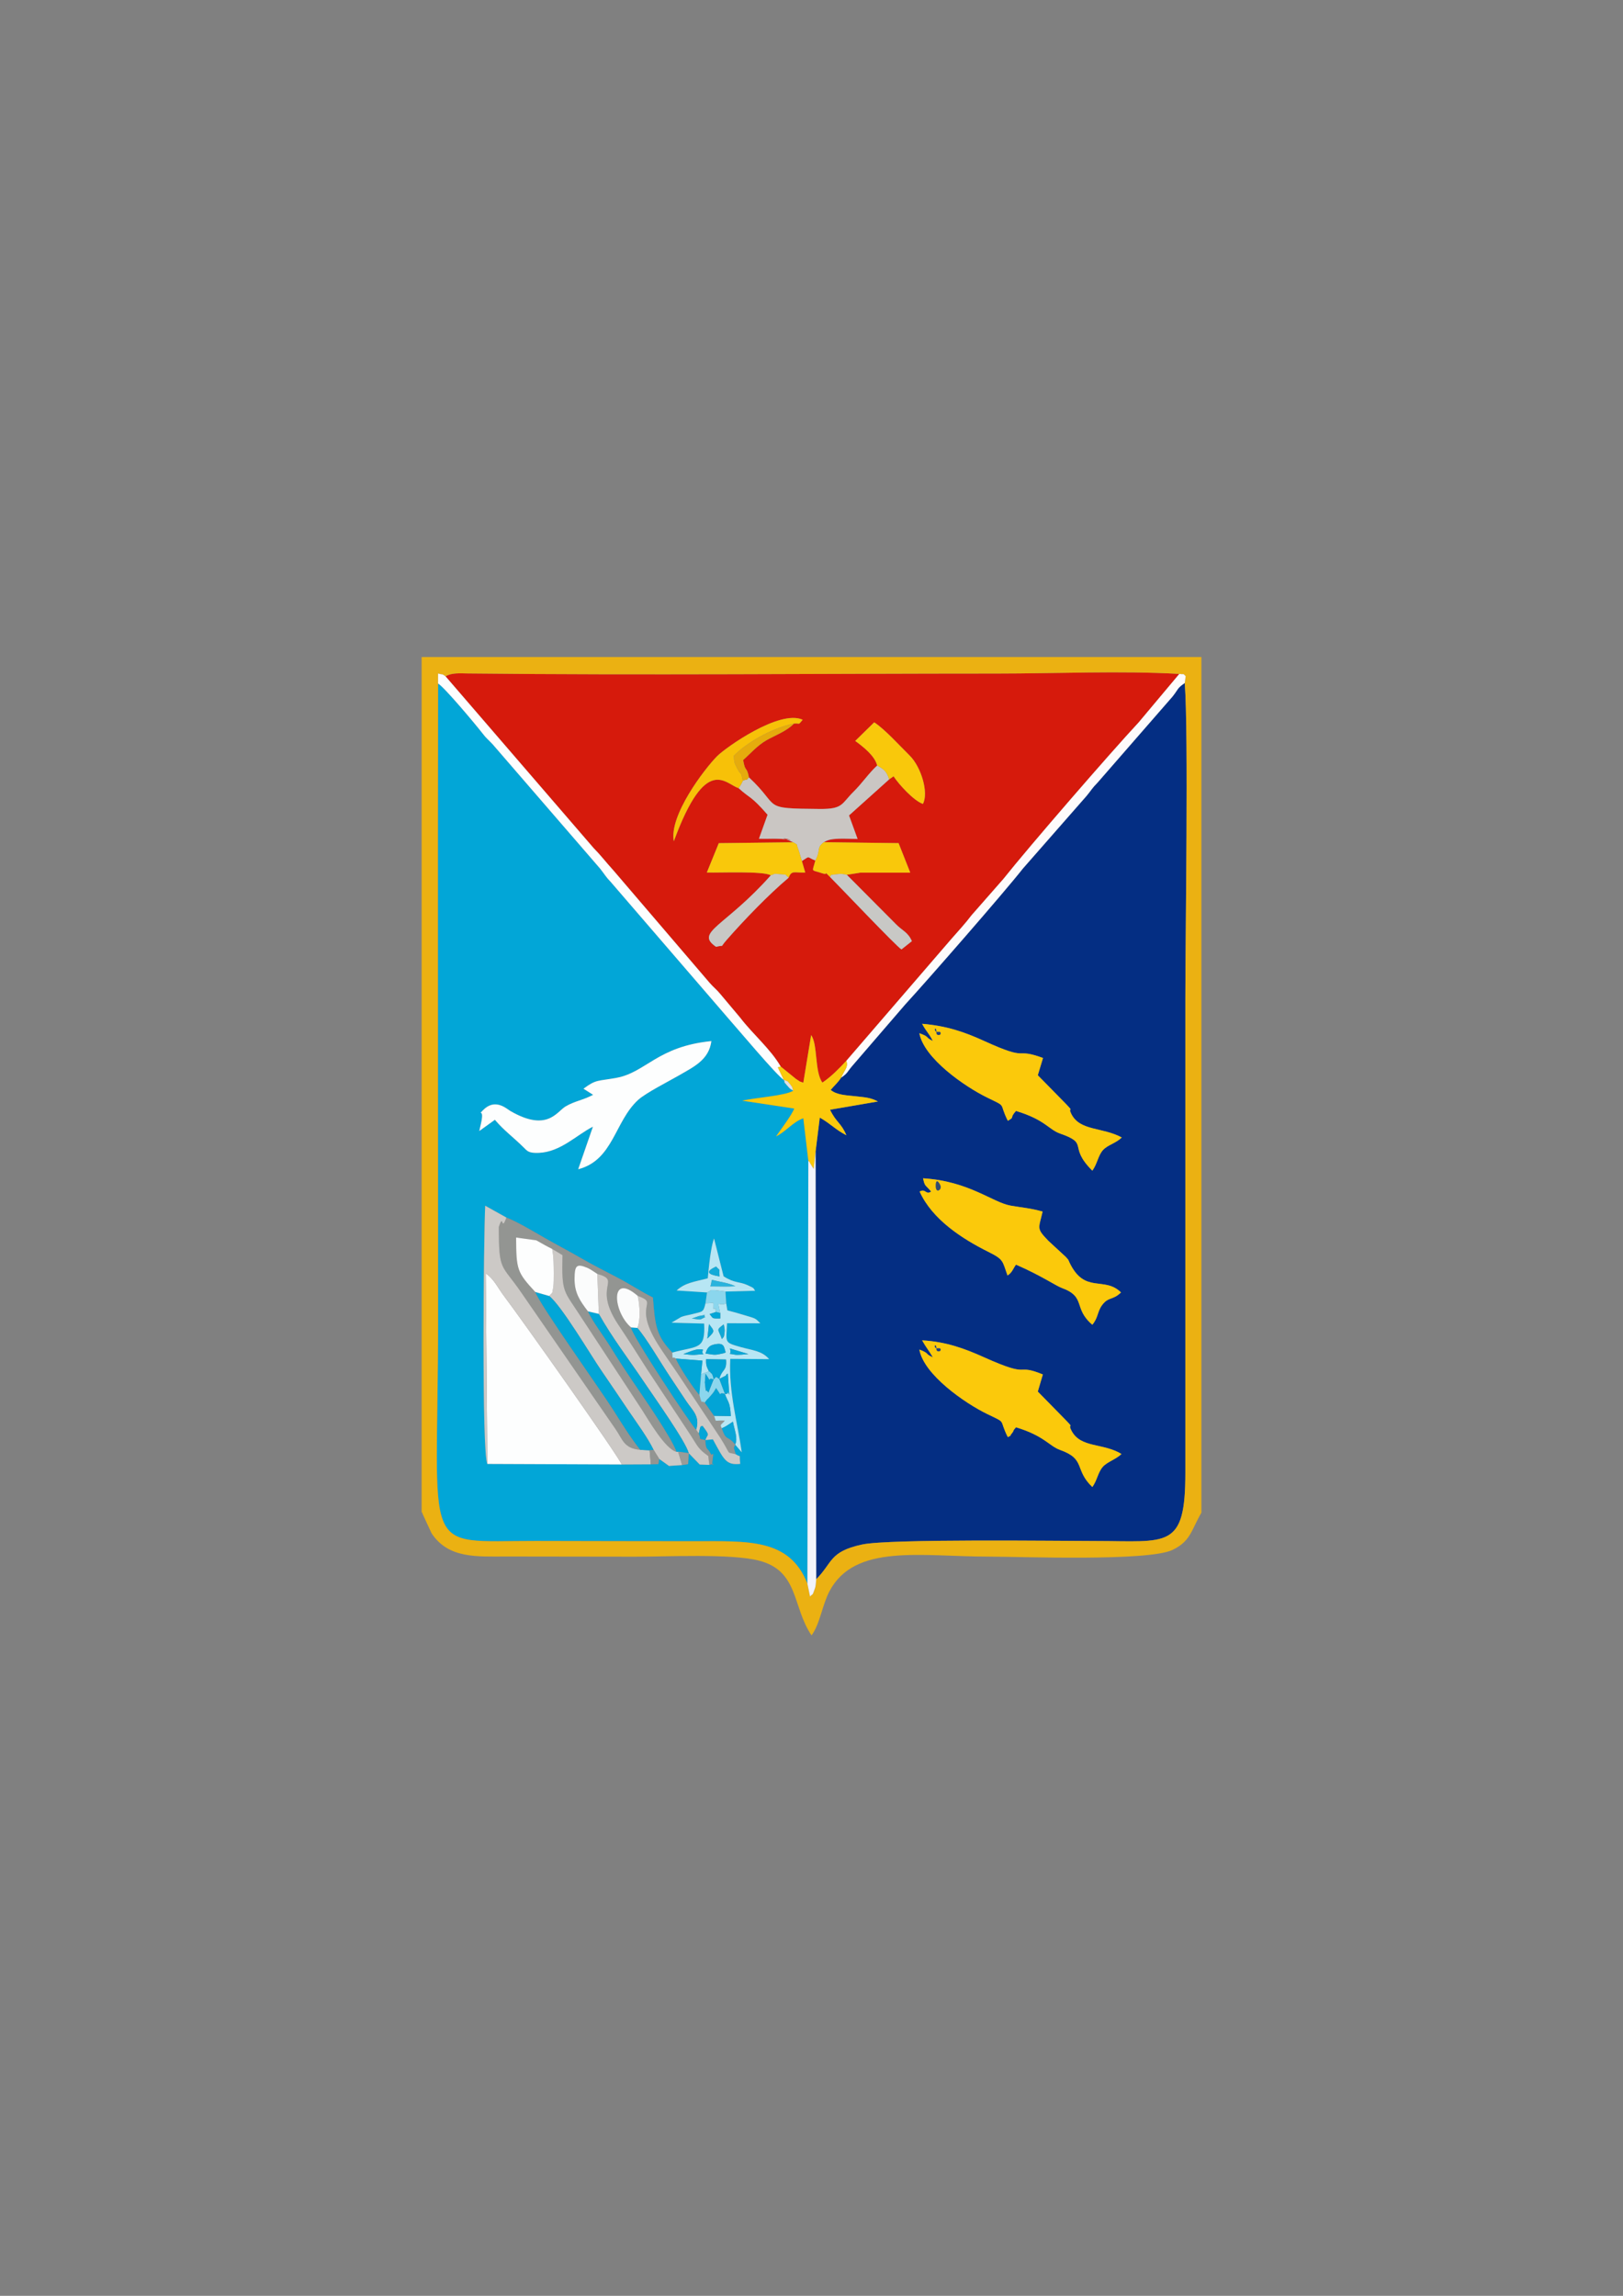 <?xml version="1.0" encoding="UTF-8"?>
<!DOCTYPE svg PUBLIC "-//W3C//DTD SVG 1.1//EN" "http://www.w3.org/Graphics/SVG/1.1/DTD/svg11.dtd">
<!-- Creator: CorelDRAW X5 -->
<svg xmlns="http://www.w3.org/2000/svg" xml:space="preserve" width="210mm" height="297mm" style="shape-rendering:geometricPrecision; text-rendering:geometricPrecision; image-rendering:optimizeQuality; fill-rule:evenodd; clip-rule:evenodd"
viewBox="0 0 210 297"
 xmlns:xlink="http://www.w3.org/1999/xlink">
 <rect x="0" y="0" width="210" height="297" fill="#808080" stroke="none"/>
 <defs>
  <style type="text/css">
   <![CDATA[
    .fil22 {fill:#00A1D5}
    .fil17 {fill:#02A4D6}
    .fil1 {fill:#02A6D7}
    .fil0 {fill:#042E83}
    .fil19 {fill:#09A7D8}
    .fil24 {fill:#10A8D6}
    .fil23 {fill:#13ABD9}
    .fil27 {fill:#1DAEDA}
    .fil28 {fill:#234175}
    .fil21 {fill:#29B3DD}
    .fil25 {fill:#334B6D}
    .fil18 {fill:#8BD6ED}
    .fil5 {fill:#939592}
    .fil20 {fill:#9B9C99}
    .fil12 {fill:#B7E6F4}
    .fil14 {fill:#C8C8C5}
    .fil9 {fill:#CAC6C3}
    .fil7 {fill:#CCC9C6}
    .fil2 {fill:#D61A0C}
    .fil26 {fill:#DCE0E4}
    .fil16 {fill:#E5AB0D}
    .fil3 {fill:#EBB112}
    .fil10 {fill:#F2F4FA}
    .fil13 {fill:#F7C108}
    .fil11 {fill:#F9C80B}
    .fil6 {fill:#FBC90B}
    .fil15 {fill:#FBFCFC}
    .fil4 {fill:#FDFEFE}
    .fil8 {fill:#FEFBFB}
   ]]>
  </style>
 </defs>
 <g id="Layer_x0020_1">
  <g id="_197200040">
   <path id="_357217552" class="fil0" d="M120.702 175.589c-0.535,-0.917 -0.849,-1.225 -1.389,-2.193 3.096,0.183 5.461,1.043 7.993,2.182 6.352,2.857 3.889,0.71 7.629,2.23l-0.654 2.215 3.606 3.677c1.225,1.275 0.196,0.29 0.743,1.36 1.182,2.312 4.08,1.57 6.481,3.039 -0.706,0.681 -1.843,1.022 -2.397,1.636 -0.658,0.73 -0.733,1.745 -1.377,2.638 -2.382,-2.284 -0.794,-3.596 -4.17,-4.799 -1.419,-0.506 -2.031,-1.818 -5.708,-2.931 -0.508,0.563 -0.196,0.377 -0.518,0.766 -0.576,0.696 0.333,0.01 -0.54,0.51 -1.229,-2.454 -0.039,-1.719 -2.667,-2.993 -2.903,-1.407 -8.213,-5.101 -8.776,-8.337 1.415,0.532 0.616,0.508 1.745,1.002zm-0.223 -21.444c-0.812,-0.959 -0.802,-0.612 -1.047,-1.711 5.954,0.364 8.979,3.124 11.339,3.535 1.7,0.296 2.429,0.301 4.13,0.767 -0.511,2.256 -0.848,2.131 0.756,3.795l2.218 2.047c0.465,0.513 0.274,0.266 0.506,0.751 1.973,4.127 4.487,1.715 6.664,3.869 -1.093,1.06 -1.606,0.521 -2.436,1.626 -0.64,0.853 -0.486,1.612 -1.274,2.554 -2.524,-2.159 -0.75,-3.597 -3.965,-4.766 -0.73,-0.266 -2.679,-1.607 -5.912,-3.01 -0.412,0.561 -0.463,0.994 -1.096,1.404 -0.682,-1.9 -0.468,-2.055 -2.47,-3.053 -3.417,-1.704 -7.277,-4.205 -8.902,-7.807 0.819,-0.428 0.785,0.482 1.487,0zm0.223 -19.478c-0.6,-1.162 -0.759,-1.065 -1.389,-2.222 3.125,0.262 5.416,1.027 7.995,2.206 6.094,2.785 3.744,0.789 7.649,2.216l-0.675 2.233 3.607 3.676c1.219,1.276 0.196,0.293 0.745,1.359 1.132,2.2 3.977,1.653 6.512,3.014 -0.78,0.776 -1.831,0.956 -2.444,1.648 -0.62,0.701 -0.717,1.754 -1.363,2.65 -3.23,-3.233 -0.314,-3.456 -4.164,-4.8 -1.507,-0.526 -1.92,-1.78 -5.714,-2.929 -0.928,1.027 -0.058,0.703 -1.058,1.276 -1.229,-2.454 -0.018,-1.709 -2.66,-3.001 -2.919,-1.427 -8.192,-5.076 -8.784,-8.329 1.443,0.52 0.65,0.483 1.745,1.002zm-11.875 4.755c-0.389,0.613 -0.906,1.055 -1.344,1.578 0.779,0.673 2.119,0.698 3.128,0.813 1.303,0.149 2.001,0.162 2.984,0.683l-6.195 1.066c0.805,1.682 1.432,1.678 2.115,3.306 -1.485,-0.773 -1.974,-1.449 -3.442,-2.289l-0.544 4.392 0.08 55.329c2.141,-2.136 1.662,-3.57 5.936,-4.491 3.53,-0.761 25.643,-0.452 30.145,-0.453 9.414,-0.001 11.696,1.159 11.685,-8.875l-0 -61.383c0,-8.679 0.417,-34.069 -0.078,-40.737 -1.02,0.696 -0.785,0.739 -1.577,1.742l-9.687 11.118c-0.773,0.787 -0.793,0.961 -1.441,1.74l-8.234 9.392c-2.453,3.121 -12.275,14.371 -15.227,17.584l-6.853 7.95c-0.739,0.868 -0.555,0.906 -1.451,1.535z"/>
   <path id="_357215680" class="fil1" d="M93.867 167.084l0.098 1.527 0.154 0.906c0.781,0.193 1.449,0.394 2.227,0.628 1.472,0.443 1.366,0.364 2.034,1.046l-4.308 -0.01c-0.091,2.52 -0.433,2.462 1.734,3.075 1.561,0.442 2.774,0.475 3.714,1.57l-5.028 -0.035c-0.216,4.327 0.934,8.195 1.486,12.084l-0.857 -0.997c-0.181,0.557 -0.28,0.08 0.071,1.25 0.799,0.532 0.4,-0.256 0.588,1.246 -1.854,0.202 -2.105,-0.553 -3.539,-3.171l-0.987 0.092c0.097,1.484 0.27,0.883 0.706,1.783 0.208,0.43 0.453,-0.686 0.222,0.879 -0.159,1.082 0.535,0.19 -0.402,0.55l-1.244 -0.05 -1.423 -1.469 -0.076 1.422 -0.771 0.116 -1.704 0.116 -1.265 -0.904 -0.117 0.679 -0.965 0.015 -3.776 0.019 -17.378 -0.071c-0.745,-1.34 -0.48,-29.512 -0.279,-33.402l2.741 1.53c1.415,0.54 3.715,1.93 4.914,2.616 1.648,0.943 3.074,1.669 4.771,2.655 1.55,0.901 3.261,1.749 4.821,2.573 1.527,0.807 3.088,1.835 4.449,2.498 0.278,3.713 0.473,5.005 2.51,7.127 3.322,-0.913 4.29,-0.307 4.126,-3.755l-4.228 -0.115 1.253 -0.738c0.494,-0.189 0.923,-0.229 1.375,-0.351 1.364,-0.367 1.506,-0.188 1.768,-1.411l0.2 -1.413 -3.933 -0.255c1.096,-1.004 2.236,-1.103 4.032,-1.574 0.257,-3.018 0.568,-4.519 0.808,-5.155l1.236 4.895c1.425,0.915 1.988,0.647 3.09,1.137 1.082,0.481 0.693,0.399 0.999,0.733l-3.848 0.103zm-18.37 -26.242c1.651,-1.236 1.832,-0.958 4.266,-1.407 3.822,-0.706 5.284,-4.058 12.283,-4.754 -0.323,2.427 -2.228,3.297 -4.191,4.436 -1.307,0.758 -4.292,2.262 -5.29,3.177 -3.053,2.796 -3.205,7.792 -7.752,8.966l1.905 -5.505c-2.079,1.038 -4.182,3.277 -7.003,3.386 -1.321,0.051 -1.477,-0.221 -2.01,-0.75 -1.299,-1.291 -2.493,-2.131 -3.673,-3.529l-2.015 1.451c0.128,-0.659 0.302,-1.197 0.352,-1.769 0.085,-0.98 -0.494,-0.251 0.096,-0.892 1.584,-1.661 3.085,-0.209 3.556,0.064 4.782,2.776 6.009,0.1 7.156,-0.579 1.178,-0.697 2.252,-0.808 3.567,-1.504l-1.249 -0.791zm28.973 64.028l0.122 -54.699 -0.65 -5.507c-1.314,0.457 -2.225,1.699 -3.529,2.352 0.637,-0.917 2.075,-2.822 2.35,-3.605l-6.731 -1.021c2.015,-0.421 5.504,-0.626 6.625,-1.285 -0.408,-0.297 -0.267,-0.04 -0.852,-0.722 -0.608,-0.71 -0.078,-0.097 -0.397,-0.705 -0.735,-0.338 -6.136,-6.782 -7.165,-7.929l-15.191 -17.623c-0.692,-0.718 -0.792,-0.989 -1.414,-1.771l-13.902 -16.08c-0.747,-0.787 -0.739,-0.673 -1.353,-1.464 -0.877,-1.129 -4.88,-5.907 -5.699,-6.388 -0.056,27.432 -0.001,54.87 -0.001,82.302 0,31.068 -2.555,28.595 12.688,28.624 6.82,0.013 13.641,0.035 20.461,0.034 6.975,-0.001 12.322,-0.395 14.639,5.487z"/>
   <path id="_194515040" class="fil2" d="M102.724 93.608c-0.847,0.938 -2.561,1.59 -3.536,2.149 -1.2,0.687 -2.063,1.708 -3.033,2.57 0.291,1.688 0.438,0.686 0.752,2.238 4.207,3.915 1.404,4.028 9.175,4.089 3.029,0.024 2.777,-0.672 4.351,-2.224 1.139,-1.123 1.966,-2.396 3.068,-3.402 -0.328,-1.268 -1.785,-2.4 -2.843,-3.178l2.457 -2.405c1.384,0.902 3.268,3.002 4.565,4.275 1.528,1.5 2.505,4.864 1.734,6.279 -1.191,-0.415 -3.103,-2.515 -3.795,-3.572l-0.565 0.394 -5.199 4.669 1.107 3.043c-0.746,0 -1.745,-0.066 -2.449,-0.031 -0.838,0.042 -1.326,0.095 -1.919,0.453l9.673 0.12 1.509 3.816 -6.453 0.001 -1.75 0.279 6.367 6.399c0.792,0.823 1.551,1.016 2.048,2.184l-1.346 1.068c-0.58,-0.304 -8.018,-8.151 -9.248,-9.376 -1.089,-1.05 0.061,-0.112 -1.04,-0.485 -1.455,-0.492 -1.278,-0.041 -0.856,-1.641 -1.229,-0.477 -0.582,-0.646 -1.746,0.065l0.439 1.493c-1.38,0.049 -1.78,-0.336 -2.146,0.665 -2.536,2.127 -5.764,5.465 -8.047,8.078 -0.995,1.138 -0.104,0.54 -1.346,0.865 -2.815,-1.919 1.136,-2.549 7.086,-9.251 -1.036,-0.577 -6.555,-0.315 -8.28,-0.363l1.545 -3.795 9.631 -0.113 -0.555 -0.246c-2.311,-0.691 1.912,0.267 -0.612,-0.159 -0.189,-0.032 -0.819,-0.052 -1.033,-0.056 -0.676,-0.013 -1.453,0.03 -2.231,-0.001l1.109 -3.103c-2.157,-2.495 -2.31,-2.114 -3.744,-3.44 -1.673,-0.486 -4.206,-4.513 -8.384,6.872 -0.646,-3.316 3.977,-9.37 5.596,-11.002 1.098,-1.107 8.095,-6.083 11.078,-4.714 -0.671,0.763 -0.211,0.41 -1.137,0.494zm-1.705 44.37l1.967 1.598c0.925,0.582 0.07,0.139 0.956,0.496l1.012 -6.158c0.869,1.152 0.432,4.758 1.458,6.139 1.166,-0.778 2.244,-1.905 3.102,-2.829l13.594 -15.766c0.861,-0.976 1.82,-2.019 2.599,-3.054l4.12 -4.696c3.311,-4.172 13.866,-16.351 17.5,-20.247l5.263 -6.277c-7.419,-0.434 -16.047,-0.048 -23.6,-0.048 -22.51,0 -46.022,0.233 -68.448,-0.013 -1.002,-0.011 -2.092,-0.113 -2.891,0.37l19.135 22.19c0.99,1.008 1.569,1.801 2.65,2.992l12.371 14.457c0.519,0.602 0.893,0.85 1.373,1.434l2.579 3.069c1.72,2.238 3.909,4.024 5.262,6.344z"/>
   <path id="_357216040" class="fil3" d="M56.683 88.423l0.003 -1.29c0.805,0.226 0.366,-0.039 0.964,0.36 0.799,-0.484 1.889,-0.382 2.891,-0.37 22.426,0.246 45.938,0.013 68.448,0.013 7.553,0 16.181,-0.386 23.6,0.048 0.78,0.111 0.378,-0.126 0.822,0.288l-0.115 0.889c0.495,6.668 0.078,32.058 0.078,40.737l0 61.383c0.01,10.034 -2.271,8.874 -11.685,8.875 -4.502,0.001 -26.614,-0.308 -30.145,0.453 -4.275,0.921 -3.796,2.355 -5.936,4.491 -0.021,0.224 -0.062,0.893 -0.135,1.099 -0.445,1.255 -0.205,0.606 -0.661,1.146l-0.343 -1.674c-2.317,-5.882 -7.663,-5.488 -14.639,-5.487 -6.82,0.001 -13.641,-0.021 -20.461,-0.034 -15.243,-0.029 -12.688,2.443 -12.688,-28.624 0,-27.433 -0.054,-54.871 0.001,-82.302zm-2.13 107.176c0.052,0.088 0.117,0.124 0.139,0.274l1.151 2.486c2.19,3.297 5.874,2.999 9.646,2.999 5.526,-0 11.054,0.009 16.581,0.023 4.241,0.011 12.402,-0.427 16.102,0.504 5.214,1.313 4.322,5.99 6.829,9.675 1.077,-1.408 1.395,-3.952 2.324,-5.708 3.28,-6.198 11.803,-4.481 20.606,-4.48 4.073,0 20.629,0.646 23.782,-0.868 2.358,-1.132 2.414,-2.54 3.735,-4.817l0 -110.688 -100.894 0 0 110.599z"/>
   <path id="_357217720" class="fil4" d="M63.06 189.381l17.378 0.071c-0.287,-0.936 -13.249,-19.202 -15.149,-21.693 -0.895,-1.173 -1.329,-2.26 -2.437,-3.025l0.207 24.646z"/>
   <path id="_357215608" class="fil5" d="M82.846 187.559c-1.23,-1.547 -2.386,-3.407 -3.408,-5.028 -1.771,-2.811 -9.459,-13.555 -10.179,-15.394 -2.35,-2.544 -2.458,-2.871 -2.479,-7.04l2.61 0.357c0.738,0.409 1.337,0.774 2.057,1.114l1.335 0.806c-0.125,4.979 0.175,4.538 2.331,7.902l7.971 12.14c0.824,1.277 3.003,5.082 4.465,5.408 -0.707,-1.954 -4.326,-7.127 -5.682,-9.139 -1.114,-1.652 -1.827,-2.755 -2.905,-4.489 -0.824,-1.327 -2.321,-3.288 -2.888,-4.553 -1.056,-1.383 -1.74,-2.396 -1.733,-4.2 0.007,-1.762 0.258,-2.013 1.68,-1.42 0.299,0.124 0.986,0.591 1.264,0.778 3.246,0.903 -0.686,1.471 2.718,6.573 1.276,1.911 2.434,3.706 3.744,5.791l5.608 8.494c1.007,1.562 0.949,1.725 2.289,2.705l0.135 1.143c0.936,-0.36 0.242,0.533 0.402,-0.55 0.231,-1.566 -0.014,-0.45 -0.222,-0.879 -0.436,-0.899 -0.61,-0.299 -0.706,-1.783 -1.024,-0.341 -0.426,0.213 -0.834,-0.844l-0.343 -0.501c-0.491,-0.374 -8.536,-12.542 -8.418,-13.23 -2.34,-1.969 -2.797,-7.24 0.858,-4.081 2.965,1.078 -0.964,0.876 2.933,6.764 1.074,1.623 2.052,2.978 3.132,4.63l4.638 6.995c1.516,2.421 0.65,1.726 1.973,2.1 -0.351,-1.171 -0.253,-0.693 -0.071,-1.25 -0.98,-1.282 -1.127,-0.335 -1.727,-2.1 -0.275,-0.584 -0.113,-0.356 0.395,-1 -1.578,-0.068 -1.012,0.288 -1.395,-0.616l-1.212 -1.725c-0.582,-0.322 -0.298,0.372 -0.689,-0.976 -0.762,-0.847 -2.664,-3.699 -3.039,-4.707 -0.56,-0.398 -0.388,0.383 -0.465,-0.774 -2.038,-2.122 -2.232,-3.414 -2.51,-7.127 -1.361,-0.663 -2.922,-1.691 -4.449,-2.498 -1.56,-0.824 -3.271,-1.672 -4.821,-2.573 -1.697,-0.986 -3.123,-1.712 -4.771,-2.655 -1.199,-0.686 -3.499,-2.076 -4.914,-2.616 -0.709,2.003 -0.345,-0.737 -0.981,1.221 0,5.867 0.323,4.697 2.961,8.561l12.107 17.538c0.941,1.325 1.072,2.563 3.236,2.729z"/>
   <path id="_357217288" class="fil6" d="M121.078 153.439c-0.006,-1.173 0.505,-0.379 0.624,0.003 0.145,0.465 -0.618,1.01 -0.624,-0.003zm-0.6 0.706c-0.702,0.482 -0.669,-0.428 -1.487,0 1.624,3.603 5.484,6.104 8.902,7.807 2.002,0.998 1.788,1.153 2.47,3.053 0.632,-0.41 0.684,-0.843 1.096,-1.404 3.233,1.403 5.182,2.744 5.912,3.01 3.216,1.17 1.441,2.608 3.965,4.766 0.787,-0.942 0.633,-1.701 1.274,-2.554 0.829,-1.105 1.343,-0.566 2.436,-1.626 -2.177,-2.154 -4.692,0.258 -6.664,-3.869 -0.232,-0.485 -0.041,-0.238 -0.506,-0.751l-2.218 -2.047c-1.604,-1.664 -1.268,-1.539 -0.756,-3.795 -1.702,-0.466 -2.43,-0.471 -4.13,-0.767 -2.36,-0.411 -5.385,-3.171 -11.339,-3.535 0.245,1.099 0.235,0.752 1.047,1.711z"/>
   <path id="_357216904" class="fil6" d="M121.179 174.606c-0.037,-1.248 -0.676,-0.011 0.344,-0.187l0.157 0.057c0.161,0.436 -0.492,0.43 -0.501,0.13zm-0.477 0.983c-1.13,-0.494 -0.33,-0.47 -1.745,-1.002 0.563,3.236 5.873,6.93 8.776,8.337 2.628,1.274 1.438,0.539 2.667,2.993 0.874,-0.499 -0.036,0.186 0.54,-0.51 0.322,-0.389 0.009,-0.203 0.518,-0.766 3.677,1.113 4.289,2.426 5.708,2.931 3.375,1.203 1.788,2.515 4.17,4.799 0.644,-0.893 0.719,-1.908 1.377,-2.638 0.554,-0.614 1.691,-0.955 2.397,-1.636 -2.401,-1.469 -5.299,-0.726 -6.481,-3.039 -0.547,-1.07 0.482,-0.085 -0.743,-1.36l-3.606 -3.677 0.654 -2.215c-3.741,-1.52 -1.278,0.627 -7.629,-2.23 -2.532,-1.139 -4.897,-2 -7.993,-2.182 0.541,0.969 0.854,1.276 1.389,2.193z"/>
   <path id="_357216496" class="fil6" d="M121.179 133.683c-0.038,-1.353 -0.614,-0.016 0.344,-0.2l0.157 0.058c0.161,0.459 -0.493,0.439 -0.501,0.142zm-0.477 0.983c-1.095,-0.519 -0.303,-0.482 -1.745,-1.002 0.591,3.253 5.864,6.902 8.784,8.329 2.643,1.292 1.431,0.547 2.66,3.001 1.001,-0.572 0.13,-0.248 1.058,-1.276 3.794,1.149 4.207,2.402 5.714,2.929 3.85,1.344 0.934,1.567 4.164,4.8 0.646,-0.896 0.743,-1.949 1.363,-2.65 0.613,-0.693 1.665,-0.873 2.444,-1.648 -2.535,-1.362 -5.38,-0.815 -6.512,-3.014 -0.548,-1.066 0.474,-0.083 -0.745,-1.359l-3.607 -3.676 0.675 -2.233c-3.905,-1.427 -1.554,0.568 -7.649,-2.216 -2.579,-1.178 -4.87,-1.944 -7.995,-2.206 0.63,1.157 0.79,1.06 1.389,2.222z"/>
   <path id="_357216400" class="fil4" d="M75.496 140.842l1.249 0.791c-1.316,0.695 -2.389,0.806 -3.567,1.504 -1.147,0.679 -2.374,3.355 -7.156,0.579 -0.471,-0.274 -1.972,-1.725 -3.556,-0.064 -0.59,0.641 -0.011,-0.088 -0.096,0.892 -0.049,0.572 -0.224,1.109 -0.352,1.769l2.015 -1.451c1.18,1.398 2.374,2.238 3.673,3.529 0.533,0.529 0.689,0.801 2.01,0.75 2.821,-0.109 4.923,-2.348 7.003,-3.386l-1.905 5.505c4.546,-1.174 4.699,-6.17 7.752,-8.966 0.998,-0.914 3.983,-2.418 5.29,-3.177 1.963,-1.139 3.868,-2.009 4.191,-4.436 -7,0.696 -8.461,4.049 -12.283,4.754 -2.434,0.449 -2.615,0.171 -4.266,1.407z"/>
   <path id="_357216136" class="fil7" d="M63.06 189.381l-0.207 -24.646c1.108,0.765 1.542,1.851 2.437,3.025 1.899,2.491 14.861,20.757 15.149,21.693l3.776 -0.019 -0.164 -1.813 -1.205 -0.062c-2.164,-0.166 -2.295,-1.404 -3.236,-2.729l-12.107 -17.538c-2.638,-3.864 -2.961,-2.694 -2.961,-8.561 0.636,-1.957 0.272,0.782 0.981,-1.221l-2.741 -1.53c-0.201,3.89 -0.466,32.062 0.279,33.402z"/>
   <path id="_357215824" class="fil4" d="M56.683 88.423c0.819,0.482 4.823,5.26 5.699,6.388 0.614,0.791 0.606,0.677 1.353,1.464l13.902 16.08c0.622,0.781 0.722,1.053 1.414,1.771l15.191 17.623c1.028,1.147 6.429,7.591 7.165,7.929l-0.756 -1.593 0.367 -0.107c-1.353,-2.32 -3.543,-4.106 -5.262,-6.344l-2.579 -3.069c-0.48,-0.584 -0.855,-0.833 -1.373,-1.434l-12.371 -14.457c-1.081,-1.191 -1.659,-1.984 -2.65,-2.992l-19.135 -22.19c-0.598,-0.399 -0.158,-0.134 -0.964,-0.36l-0.003 1.29z"/>
   <path id="_357215632" class="fil8" d="M109.513 137.223c0.242,0.87 -0.152,1.021 -0.686,2.198 0.896,-0.628 0.712,-0.667 1.451,-1.535l6.853 -7.95c2.952,-3.213 12.774,-14.463 15.227,-17.584l8.234 -9.392c0.647,-0.779 0.668,-0.953 1.441,-1.74l9.687 -11.118c0.792,-1.003 0.557,-1.046 1.577,-1.742l0.115 -0.889c-0.444,-0.414 -0.042,-0.177 -0.822,-0.288l-5.263 6.277c-3.634,3.896 -14.189,16.075 -17.5,20.247l-4.12 4.696c-0.779,1.034 -1.738,2.078 -2.599,3.054l-13.594 15.766z"/>
   <path id="_357218488" class="fil9" d="M96.906 100.564c-0.513,0.579 -0.039,0.106 -0.792,0.435 -0.171,0.358 0.024,0.012 -0.289,0.577 -0.028,0.051 -0.187,0.287 -0.255,0.383 1.434,1.327 1.586,0.945 3.744,3.44l-1.109 3.103c0.778,0.031 1.555,-0.013 2.231,0.001 0.214,0.004 0.843,0.024 1.033,0.056 2.524,0.427 -1.699,-0.532 0.612,0.159l0.555 0.246c0.754,0.482 0.273,-0.015 0.691,1.007 0.074,0.181 0.328,1.128 0.427,1.414 1.163,-0.711 0.516,-0.542 1.746,-0.065 0.752,-1.407 0.095,-1.605 1.095,-2.365 0.592,-0.358 1.081,-0.411 1.919,-0.453 0.704,-0.035 1.702,0.031 2.449,0.031l-1.107 -3.043 5.199 -4.669c-0.359,-1.085 -0.673,-1.276 -1.553,-1.793 -1.102,1.006 -1.929,2.279 -3.068,3.402 -1.574,1.552 -1.322,2.247 -4.351,2.224 -7.771,-0.061 -4.968,-0.174 -9.175,-4.089z"/>
   <path id="_357217600" class="fil6" d="M101.019 137.977l-0.367 0.107 0.756 1.593c0.657,0.321 0.34,0.007 0.862,0.64 0.387,0.469 0.174,0.369 0.387,0.786 -1.122,0.659 -4.61,0.864 -6.625,1.285l6.731 1.021c-0.275,0.784 -1.713,2.689 -2.35,3.605 1.304,-0.653 2.215,-1.895 3.529,-2.352l0.65 5.507c0.061,0.079 0.162,0.099 0.186,0.235l0.499 0.823 0.251 -2.259 0.544 -4.392c1.467,0.84 1.957,1.516 3.442,2.289 -0.683,-1.628 -1.31,-1.624 -2.115,-3.306l6.195 -1.066c-0.983,-0.521 -1.681,-0.534 -2.984,-0.683 -1.009,-0.115 -2.348,-0.14 -3.128,-0.813 0.438,-0.523 0.955,-0.965 1.344,-1.578 0.534,-1.177 0.928,-1.329 0.686,-2.198 -0.858,0.924 -1.936,2.051 -3.102,2.829 -1.026,-1.381 -0.589,-4.987 -1.458,-6.139l-1.012 6.158c-0.886,-0.357 -0.03,0.086 -0.956,-0.496l-1.967 -1.598z"/>
   <path id="_357218032" class="fil10" d="M104.592 150.171l-0.122 54.699 0.343 1.674c0.455,-0.54 0.215,0.109 0.661,-1.146 0.073,-0.205 0.114,-0.874 0.135,-1.099l-0.08 -55.329 -0.251 2.259 -0.499 -0.823c-0.024,-0.136 -0.125,-0.156 -0.186,-0.235z"/>
   <path id="_197158560" class="fil7" d="M71.056 167.654c1.614,1.272 5.381,7.67 6.811,9.743 1.319,1.911 2.2,3.245 3.414,5.04 1.064,1.571 2.509,3.523 3.288,5.131l0.728 1.171 1.265 0.904 1.704 -0.116 -0.523 -1.726 -0.193 0.023c-1.462,-0.326 -3.641,-4.131 -4.465,-5.408l-7.971 -12.14c-2.156,-3.364 -2.456,-2.922 -2.331,-7.902l-1.335 -0.806c0.213,1.171 0.189,1.982 0.204,3.168 0.004,0.298 -0.005,1.518 -0.054,1.749 -0.221,1.059 0.026,0.525 -0.54,1.169z"/>
   <path id="_197156928" class="fil11" d="M105.498 111.32c-0.421,1.6 -0.598,1.149 0.856,1.641 1.1,0.372 -0.049,-0.565 1.04,0.485 0.291,-0.362 -0.137,-0.206 0.802,-0.334 0.817,-0.111 0.6,-0.052 1.377,0.058l1.75 -0.279 6.453 -0.001 -1.509 -3.816 -9.673 -0.12c-1,0.76 -0.343,0.958 -1.095,2.365z"/>
   <path id="_197156784" class="fil11" d="M99.739 113.235c0.582,-0.143 0.247,-0.244 1.046,-0.151 1.363,0.16 0.526,-0.114 1.261,0.459 0.366,-1 0.766,-0.616 2.146,-0.665l-0.439 -1.493c-0.099,-0.286 -0.353,-1.233 -0.427,-1.414 -0.418,-1.023 0.062,-0.525 -0.691,-1.007l-9.631 0.113 -1.545 3.795c1.725,0.048 7.245,-0.214 8.28,0.363z"/>
   <path id="_197157288" class="fil12" d="M95.112 175.254c-1.219,-0.258 -0.348,0.196 -0.67,-0.809l2.399 0.724c-0.357,0.032 -1.413,0.152 -1.73,0.086zm-1.496 -0.189c-1.241,0.291 -1.111,0.2 -2.333,0.036 0.186,-0.505 0.321,-0.986 1.096,-1.164 1.379,-0.317 1.268,0.308 1.516,1.021 -0.093,0.035 -0.206,0.089 -0.279,0.107zm-5.197 0.103c1.02,-0.369 1.81,-0.778 2.551,-0.563 -0.415,0.843 0.909,0.462 -1.095,0.674 -0.363,0.038 -1.067,-0.08 -1.456,-0.111zm5.323 -2.707c-0.082,0.674 -0.135,0.45 -0.33,0.771 -0.503,-1.373 -0.796,-1.121 0.235,-1.905 0.077,0.486 0.161,0.59 0.095,1.134zm-2.006 -1.169c0.734,0.949 0.8,0.892 -0.213,1.877l0.213 -1.877zm-0.474 -0.92c-0.926,0.466 -0.45,0.329 -1.748,0.204 0.022,-0.007 0.864,-0.309 0.903,-0.316 1.515,-0.275 0.343,-0.129 0.845,0.112zm-4.275 4.607c0.077,1.157 -0.095,0.376 0.465,0.774l3.43 0.266 -0.169 1.76 1.014 -0.372c-0.265,-0.586 -0.401,-0.718 -0.362,-1.581l2.57 0.048c0.132,1.547 -0.506,1.177 -0.865,2.513l0.642 -0.328c0.051,-0.03 0.204,-0.051 0.243,-0.176 0.042,-0.133 0.169,-0.13 0.214,-0.194l0.189 2.764c-0.365,-0.869 0.14,-0.022 -0.564,-0.137 0.402,1.151 0.676,1.005 0.763,2.882l-2.167 -0.036c0.382,0.904 -0.183,0.548 1.395,0.616 -0.507,0.644 -0.669,0.417 -0.395,1 0.651,-0.307 0.666,-0.356 1.444,-0.863 0.18,1.044 0.676,2.167 0.284,2.963l0.857 0.997c-0.552,-3.889 -1.702,-7.756 -1.486,-12.084l5.028 0.035c-0.94,-1.094 -2.153,-1.128 -3.714,-1.57 -2.166,-0.613 -1.825,-0.555 -1.734,-3.075l4.308 0.01c-0.668,-0.682 -0.562,-0.603 -2.034,-1.046 -0.778,-0.234 -1.446,-0.435 -2.227,-0.628l-0.154 -0.906c-1.138,0.507 -1.164,-0.785 -0.767,1.255l0.001 0.7c-1.168,0.006 -0.869,0.026 -1.379,-0.567l0.832 -0.276c-0.335,-0.522 0.41,-0.416 -0.353,-0.416 0,-1.058 0.218,-0.697 -1.016,-0.697 -0.262,1.224 -0.404,1.044 -1.768,1.411 -0.452,0.122 -0.88,0.162 -1.375,0.351l-1.253 0.738 4.228 0.115c0.164,3.447 -0.804,2.841 -4.126,3.755z"/>
   <path id="_197157144" class="fil1" d="M82.846 187.559l1.205 0.062 0.518 -0.053c-0.779,-1.608 -2.224,-3.559 -3.288,-5.131 -1.215,-1.795 -2.095,-3.129 -3.414,-5.04 -1.431,-2.072 -5.197,-8.47 -6.811,-9.743l-1.797 -0.517c0.72,1.839 8.408,12.583 10.179,15.394 1.022,1.622 2.179,3.481 3.408,5.028z"/>
   <path id="_197157696" class="fil11" d="M113.5 99.028c0.88,0.517 1.194,0.708 1.553,1.793l0.565 -0.394c0.692,1.057 2.604,3.157 3.795,3.572 0.771,-1.415 -0.206,-4.779 -1.734,-6.279 -1.297,-1.274 -3.181,-3.373 -4.565,-4.275l-2.457 2.405c1.058,0.778 2.515,1.91 2.843,3.178z"/>
   <path id="_197156712" class="fil7" d="M77.48 169.972c1.723,3.086 3.92,5.928 5.929,8.932 1.153,1.724 5.341,7.603 5.704,9.085l1.423 1.469 1.244 0.05 -0.135 -1.143c-1.34,-0.98 -1.282,-1.143 -2.289,-2.705l-5.608 -8.494c-1.31,-2.085 -2.468,-3.88 -3.744,-5.791 -3.404,-5.101 0.528,-5.67 -2.718,-6.573l0.194 5.171z"/>
   <path id="_197157552" class="fil13" d="M95.57 101.958c0.068,-0.096 0.227,-0.332 0.255,-0.383 0.313,-0.565 0.118,-0.219 0.289,-0.577 -0.314,-1.51 -0.132,-0.406 -0.787,-1.708 -0.335,-0.666 -0.334,-0.737 -0.369,-1.525 1.448,-1.498 4.648,-3.521 7.766,-4.159 0.926,-0.084 0.466,0.27 1.137,-0.494 -2.983,-1.37 -9.98,3.606 -11.078,4.714 -1.619,1.632 -6.242,7.687 -5.596,11.002 4.178,-11.385 6.711,-7.358 8.384,-6.872z"/>
   <path id="_197157456" class="fil4" d="M69.259 167.137l1.797 0.517c0.566,-0.644 0.32,-0.11 0.54,-1.169 0.048,-0.232 0.058,-1.451 0.054,-1.749 -0.015,-1.186 0.009,-1.997 -0.204,-3.168 -0.719,-0.34 -1.318,-0.705 -2.057,-1.114l-2.61 -0.357c0.021,4.169 0.129,4.496 2.479,7.04z"/>
   <path id="_197158272" class="fil7" d="M82.465 171.787c1.165,1.319 2.978,4.445 4.223,6.311 0.825,1.236 1.341,2.026 2.115,3.181 0.81,1.208 1.802,1.931 1.274,3.671l0.343 0.501c0.281,-1.404 0.252,-0.747 0.47,-0.998 1.075,1.415 0.648,0.983 0.364,1.842l0.987 -0.092c1.434,2.618 1.685,3.374 3.539,3.171 -0.187,-1.502 0.212,-0.713 -0.588,-1.246 -1.323,-0.374 -0.457,0.321 -1.973,-2.1l-4.638 -6.995c-1.08,-1.652 -2.058,-3.007 -3.132,-4.63 -3.897,-5.888 0.032,-5.686 -2.933,-6.764 0.285,1.268 0.377,3.198 -0.051,4.147z"/>
   <path id="_197158608" class="fil1" d="M87.55 187.824l0.193 -0.023c0.847,0.127 0.81,0.1 1.37,0.188 -0.363,-1.482 -4.551,-7.361 -5.704,-9.085 -2.009,-3.003 -4.206,-5.846 -5.929,-8.932l-1.405 -0.329c0.567,1.265 2.063,3.227 2.888,4.553 1.078,1.735 1.79,2.837 2.905,4.489 1.357,2.012 4.975,7.185 5.682,9.139z"/>
   <path id="_197158032" class="fil14" d="M109.572 113.17c-0.776,-0.111 -0.56,-0.169 -1.377,-0.058 -0.938,0.128 -0.511,-0.028 -0.802,0.334 1.23,1.225 8.667,9.072 9.248,9.376l1.346 -1.068c-0.496,-1.168 -1.255,-1.362 -2.048,-2.184l-6.367 -6.399z"/>
   <path id="_197159208" class="fil14" d="M102.046 113.543c-0.735,-0.573 0.103,-0.299 -1.261,-0.459 -0.799,-0.094 -0.464,0.007 -1.046,0.151 -5.95,6.702 -9.901,7.332 -7.086,9.251 1.242,-0.325 0.351,0.274 1.346,-0.865 2.284,-2.614 5.511,-5.952 8.047,-8.078z"/>
   <path id="_197159592" class="fil1" d="M90.076 184.951c0.529,-1.74 -0.464,-2.463 -1.274,-3.671 -0.774,-1.155 -1.29,-1.945 -2.115,-3.181 -1.245,-1.866 -3.058,-4.992 -4.223,-6.311l-0.806 -0.066c-0.118,0.688 7.927,12.856 8.418,13.23z"/>
   <path id="_197157384" class="fil12" d="M95.147 166.396c-1.094,0.073 -2.101,0.01 -3.231,0.019 0.355,-1.03 -0.227,-0.907 1.149,-0.627 0.69,0.14 1.451,0.287 2.082,0.608zm-2.495 -2.549c0.645,0.705 0.349,0.013 0.446,1.279 -1.585,-0.261 -1.834,-0.63 -0.446,-1.279zm-1.171 3.35c0.929,-0.406 0.031,-0.265 1.018,-0.293 0.021,-0.001 1.364,0.179 1.367,0.18l3.848 -0.103c-0.307,-0.335 0.083,-0.252 -0.999,-0.733 -1.102,-0.49 -1.664,-0.222 -3.09,-1.137l-1.236 -4.895c-0.24,0.635 -0.55,2.137 -0.808,5.155 -1.797,0.471 -2.936,0.57 -4.032,1.574l3.933 0.255z"/>
   <path id="_197157240" class="fil15" d="M76.075 169.643l1.405 0.329 -0.194 -5.171c-0.279,-0.187 -0.966,-0.654 -1.264,-0.778 -1.421,-0.593 -1.672,-0.342 -1.68,1.42 -0.007,1.804 0.677,2.818 1.733,4.2z"/>
   <path id="_197156280" class="fil15" d="M81.658 171.721l0.806 0.066c0.428,-0.949 0.336,-2.88 0.051,-4.147 -3.655,-3.159 -3.197,2.112 -0.858,4.081z"/>
   <path id="_197158512" class="fil16" d="M96.115 100.999c0.753,-0.329 0.279,0.144 0.792,-0.435 -0.314,-1.552 -0.461,-0.55 -0.752,-2.238 0.97,-0.862 1.833,-1.883 3.033,-2.57 0.976,-0.559 2.689,-1.211 3.536,-2.149 -3.118,0.637 -6.317,2.661 -7.766,4.159 0.035,0.788 0.034,0.859 0.369,1.525 0.655,1.302 0.474,0.198 0.787,1.708z"/>
   <path id="_197156976" class="fil1" d="M90.493 180.46l0.223 -2.681 0.169 -1.76 -3.43 -0.266c0.375,1.009 2.276,3.86 3.039,4.707z"/>
   <path id="_197156112" class="fil17" d="M91.181 181.436l1.212 1.725 2.167 0.036c-0.087,-1.877 -0.361,-1.73 -0.763,-2.882 -1.107,-0.383 -0.104,0.752 -1.145,-0.766 -0.372,0.628 -0.292,0.522 -0.707,1.01 -0.591,0.695 -0.17,0.086 -0.764,0.876z"/>
   <path id="_197159376" class="fil18" d="M92.334 178.452l-0.672 1.694c-0.444,-0.698 -0.24,0.563 -0.458,-1.287 -0.007,-0.06 0.083,-1.023 0.089,-1.146 1.026,1.56 0.002,0.368 1.041,0.74zm-1.841 2.008c0.391,1.348 0.107,0.655 0.689,0.976 0.595,-0.79 0.174,-0.181 0.764,-0.876 0.415,-0.488 0.336,-0.382 0.707,-1.01 1.04,1.518 0.037,0.383 1.145,0.766l-0.725 -1.929c-0.547,-0.327 -0.303,-0.366 -0.739,0.065 -0.064,-0.392 -0.064,-0.414 -0.239,-0.754 -0.02,-0.038 -0.153,-0.055 -0.17,-0.16 -0.017,-0.106 -0.133,-0.086 -0.197,-0.132l-1.014 0.372 -0.223 2.681z"/>
   <path id="_197158632" class="fil18" d="M91.482 167.197l-0.2 1.413c1.234,0 1.016,-0.361 1.016,0.697 0.763,0 0.018,-0.107 0.353,0.416l0.547 0.143c-0.398,-2.041 -0.371,-0.748 0.767,-1.255l-0.098 -1.527c-0.003,-0 -1.346,-0.18 -1.367,-0.18 -0.988,0.028 -0.089,-0.112 -1.018,0.293z"/>
   <path id="_197156136" class="fil17" d="M91.729 177.406c0.064,0.046 0.18,0.025 0.197,0.132 0.017,0.105 0.15,0.122 0.17,0.16 0.175,0.34 0.175,0.361 0.239,0.754 0.435,-0.431 0.191,-0.392 0.739,-0.065 0.359,-1.337 0.997,-0.967 0.865,-2.513l-2.57 -0.048c-0.039,0.863 0.097,0.994 0.362,1.581z"/>
   <path id="_197158104" class="fil19" d="M93.393 184.778c0.601,1.765 0.747,0.818 1.727,2.1 0.393,-0.797 -0.104,-1.919 -0.284,-2.963 -0.778,0.507 -0.792,0.556 -1.444,0.863z"/>
   <path id="_197159712" class="fil17" d="M91.283 175.101c1.222,0.165 1.092,0.255 2.333,-0.036 0.073,-0.017 0.186,-0.071 0.279,-0.107 -0.247,-0.713 -0.136,-1.338 -1.516,-1.021 -0.776,0.178 -0.91,0.658 -1.096,1.164z"/>
   <path id="_197157720" class="fil1" d="M93.073 178.387l0.725 1.929c0.704,0.114 0.199,-0.732 0.564,0.137l-0.189 -2.764c-0.046,0.064 -0.173,0.062 -0.214,0.194 -0.039,0.124 -0.192,0.146 -0.243,0.176l-0.642 0.328z"/>
   <polygon id="_197159784" class="fil5" points="84.215,189.434 85.18,189.418 85.297,188.739 84.57,187.568 84.051,187.621 "/>
   <path id="_197200328" class="fil20" d="M88.266 189.526l0.771 -0.116 0.076 -1.422c-0.56,-0.088 -0.524,-0.061 -1.37,-0.188l0.523 1.726z"/>
   <path id="_197199536" class="fil21" d="M91.917 166.416c1.13,-0.01 2.136,0.053 3.231,-0.019 -0.631,-0.32 -1.392,-0.467 -2.082,-0.608 -1.375,-0.28 -0.794,-0.404 -1.149,0.627z"/>
   <path id="_197198792" class="fil22" d="M92.334 178.452c-1.038,-0.372 -0.014,0.821 -1.041,-0.74 -0.005,0.123 -0.096,1.086 -0.089,1.146 0.218,1.85 0.014,0.589 0.458,1.287l0.672 -1.694z"/>
   <path id="_197197280" class="fil1" d="M90.419 185.452c0.408,1.056 -0.19,0.502 0.834,0.844 0.284,-0.859 0.711,-0.427 -0.364,-1.842 -0.218,0.251 -0.189,-0.406 -0.47,0.998z"/>
   <path id="_197199320" class="fil19" d="M88.419 175.168c0.39,0.031 1.093,0.15 1.456,0.111 2.004,-0.212 0.68,0.169 1.095,-0.674 -0.741,-0.215 -1.531,0.194 -2.551,0.563z"/>
   <path id="_197196776" class="fil23" d="M93.099 165.126c-0.097,-1.265 0.2,-0.574 -0.446,-1.279 -1.388,0.648 -1.14,1.018 0.446,1.279z"/>
   <path id="_197200232" class="fil19" d="M94.442 174.445c0.322,1.006 -0.549,0.552 0.67,0.809 0.316,0.067 1.373,-0.054 1.73,-0.086l-2.399 -0.724z"/>
   <path id="_197198216" class="fil24" d="M93.413 173.232c0.195,-0.321 0.248,-0.097 0.33,-0.771 0.066,-0.544 -0.018,-0.648 -0.095,-1.134 -1.032,0.784 -0.738,0.531 -0.235,1.905z"/>
   <path id="_197196968" class="fil1" d="M93.198 169.865l-0.547 -0.143 -0.832 0.276c0.511,0.593 0.211,0.573 1.379,0.567l-0.001 -0.7z"/>
   <path id="_197200304" class="fil19" d="M91.524 173.17c1.013,-0.986 0.947,-0.929 0.213,-1.877l-0.213 1.877z"/>
   <path id="_197199728" class="fil25" d="M121.078 153.439c0.005,1.014 0.769,0.469 0.624,0.003 -0.119,-0.382 -0.63,-1.176 -0.624,-0.003z"/>
   <path id="_197199224" class="fil26" d="M102.657 141.104c-0.213,-0.417 -0,-0.318 -0.387,-0.786 -0.523,-0.633 -0.205,-0.319 -0.862,-0.64 0.319,0.608 -0.211,-0.005 0.397,0.705 0.584,0.682 0.443,0.424 0.852,0.722z"/>
   <path id="_197200352" class="fil27" d="M89.515 170.577c1.298,0.125 0.822,0.262 1.748,-0.204 -0.501,-0.241 0.671,-0.387 -0.845,-0.112 -0.039,0.007 -0.881,0.309 -0.903,0.316z"/>
   <path id="_197197472" class="fil28" d="M121.179 133.683c0.008,0.296 0.662,0.317 0.501,-0.142l-0.157 -0.058c-0.959,0.185 -0.382,-1.153 -0.344,0.2z"/>
   <path id="_197197448" class="fil28" d="M121.179 174.606c0.009,0.3 0.662,0.306 0.501,-0.13l-0.157 -0.057c-1.02,0.175 -0.381,-1.062 -0.344,0.187z"/>
  </g>
 </g>
</svg>

